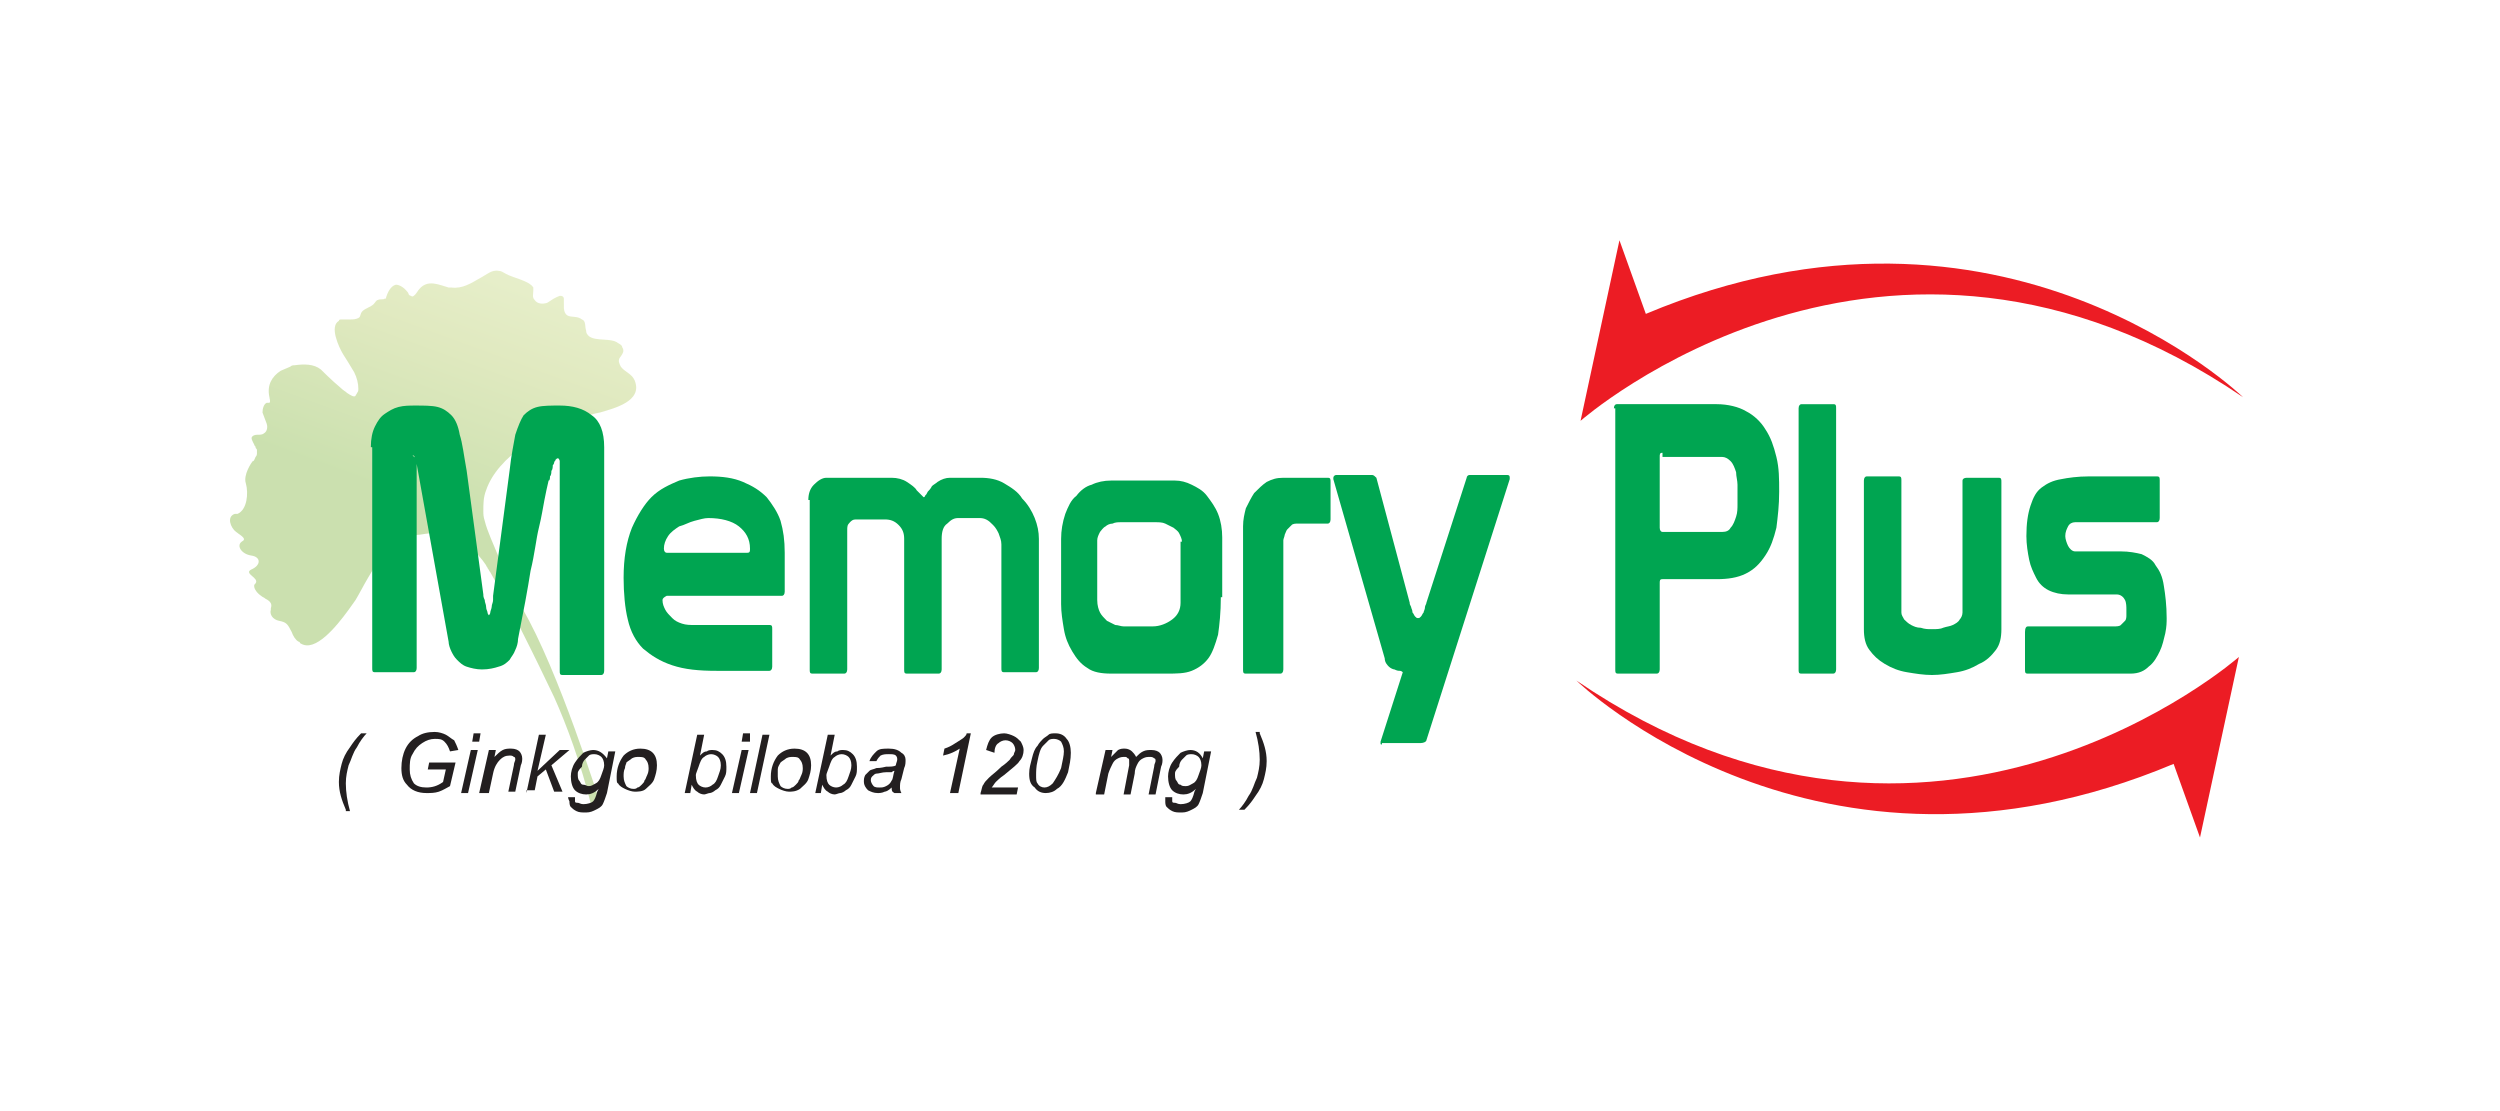 <svg xmlns="http://www.w3.org/2000/svg" xmlns:xlink="http://www.w3.org/1999/xlink" id="Layer_1" x="0px" y="0px" viewBox="0 0 180 80" style="enable-background:new 0 0 180 80;" xml:space="preserve"><style type="text/css">	.st0{opacity:0.5;}	.st1{fill:url(#SVGID_1_);}	.st2{fill:#00A551;}	.st3{fill:#EC1C24;}	.st4{fill:#231F20;}</style><g>	<g class="st0">		<g>			<g>									<linearGradient id="SVGID_1_" gradientUnits="userSpaceOnUse" x1="439.827" y1="467.714" x2="420.043" y2="479.431" gradientTransform="matrix(-0.182 -0.983 -0.983 0.182 581.458 363.16)">					<stop offset="0" style="stop-color:#DAE8A8"></stop>					<stop offset="0.494" style="stop-color:#C2D481"></stop>					<stop offset="1" style="stop-color:#97C25F"></stop>				</linearGradient>				<path class="st1" d="M28.5,20.5c-0.4,0.1-0.6,0.6-0.7,0.9c0,0.1,0,0.1-0.1,0.1c-0.1,0.1-0.3,0-0.5,0.1c-0.1,0-0.2,0.2-0.3,0.3     c-0.2,0.2-0.6,0.3-0.8,0.5c-0.2,0.2-0.1,0.4-0.3,0.5C25.6,23,25.4,23,25.2,23c-0.2,0-0.4,0-0.6,0c-0.1,0-0.2,0-0.2,0.1     c-0.7,0.4,0,1.9,0.3,2.4c0.2,0.3,0.5,0.8,0.8,1.3c0.2,0.4,0.3,0.8,0.3,1.2c0,0.1,0,0.2-0.1,0.3c0,0,0,0,0,0c0,0,0,0,0,0     c0,0.1-0.1,0.1-0.1,0.2c-0.1,0.1-0.3,0-0.6-0.2c-0.1-0.1-0.3-0.2-0.5-0.4c0,0,0,0,0,0c-0.6-0.5-1.3-1.2-1.4-1.3     c-0.5-0.4-1.2-0.4-1.9-0.3c-0.1,0-0.2,0-0.3,0.1c-0.2,0.1-0.5,0.2-0.7,0.3c-0.6,0.4-1,1-0.8,1.9c0,0,0,0,0,0     c0,0.1,0.1,0.3,0,0.4c0,0,0,0,0,0c0,0-0.1,0-0.2,0c0,0,0,0,0,0c-0.2,0.1-0.3,0.4-0.3,0.7c0.1,0.3,0.2,0.5,0.3,0.8     c0.1,0.3,0,0.6-0.2,0.7c-0.1,0.1-0.3,0.1-0.4,0.1c-0.1,0-0.3,0-0.4,0.1c-0.2,0.1,0,0.4,0.1,0.6c0,0.1,0.1,0.1,0.1,0.2     c0,0.1,0.1,0.1,0.1,0.2c0,0.1,0,0.1,0,0.2c0,0.1,0,0.2-0.1,0.3c-0.1,0.2-0.1,0.3-0.2,0.3c0,0,0,0,0,0c-0.1,0.1-0.7,1-0.5,1.6     c0.2,0.7,0.1,1.9-0.6,2.2l0,0c0,0,0,0-0.1,0c0,0,0,0-0.1,0c-0.6,0.2-0.3,1,0.1,1.3c0.4,0.3,0.8,0.5,0.4,0.7     c-0.4,0.3,0,0.9,0.7,1c0.7,0.1,0.7,0.7,0,1c-0.6,0.3,0.6,0.6,0.3,1c-0.1,0.1-0.1,0.1-0.1,0.2c0,0.2,0.2,0.5,0.5,0.7     c0.1,0.1,0.2,0.1,0.3,0.2c0.4,0.2,0.5,0.4,0.4,0.7c0,0,0,0.1,0,0.1c-0.1,0.3,0.1,0.7,0.6,0.8c0.5,0.1,0.6,0.2,0.9,0.8     c0.1,0.3,0.3,0.6,0.5,0.7c0,0,0.1,0,0.1,0.1c0.3,0.2,0.6,0.2,0.9,0.1c1.2-0.4,2.6-2.5,3.1-3.2c0.3-0.5,0.6-1.1,0.9-1.6     c0.4-0.7,0.8-1.3,1.4-1.9c0.4-0.3,0.9-0.6,1.3-0.9c0.3-0.1,0.6-0.3,1-0.3c0.6-0.1,1.3-0.2,1.9,0c1.3,0.3,2.3,1.3,2.9,2.2l0,0     c0,0.1,0.1,0.1,0.1,0.2c0.1,0.1,0.1,0.2,0.2,0.3c0.5,0.9,1,1.8,1.5,2.7c0.5,1,1,2,1.5,3c0.7,1.4,1.3,2.7,1.6,3.3     c0.9,2,1.9,4.7,2.7,7.9l0.3-0.2l0.3-0.1c0,0-3-9.6-5.6-14c-0.4-0.7-0.8-1.5-1.1-2.3c0-0.1-0.1-0.2-0.1-0.3     c-0.2-0.4-0.4-0.7-0.5-1.1c-0.4-1-0.8-1.8-1-2.6c-0.1-0.3-0.1-0.5-0.1-0.7c0-0.5,0-1,0.2-1.5c0.4-1.2,1.4-2.3,2.8-3.3     c0.3-0.2,0.6-0.4,1-0.6c0.3-0.2,0.7-0.3,1-0.5c0.5-0.2,1-0.4,1.5-0.6c0.1,0,0.2-0.1,0.2-0.1c0.6-0.2,1.1-0.4,1.7-0.5     c1-0.3,3.1-0.8,2.5-2.3c0,0,0,0,0,0c-0.2-0.5-0.7-0.6-1-1c-0.1-0.2-0.2-0.4-0.1-0.6c0.2-0.3,0.4-0.5,0.2-0.8     c0-0.1-0.1-0.2-0.3-0.3c-0.5-0.4-1.6-0.1-2.1-0.5c-0.1-0.1-0.2-0.2-0.2-0.4c-0.1-0.3,0-0.7-0.3-0.8c-0.5-0.4-1.2,0.1-1.3-0.8     c0-0.2,0-0.5,0-0.7c0-0.1-0.1-0.2-0.2-0.2c0,0-0.1,0-0.1,0c-0.3,0.1-0.6,0.3-0.9,0.5c-0.3,0.1-0.7,0.1-0.9-0.2     c-0.2-0.2-0.1-0.4-0.1-0.7c0-0.1,0-0.1,0-0.2c-0.3-0.5-1.5-0.7-2-1c-0.2-0.1-0.3-0.2-0.5-0.2c-0.5-0.1-0.9,0.3-1.3,0.5     c-0.7,0.4-1.3,0.8-2.1,0.7c-0.1,0-0.1,0-0.2,0c-0.7-0.2-1.5-0.6-2.1,0.1c-0.1,0.1-0.2,0.3-0.3,0.4c-0.1,0.1-0.2,0.2-0.3,0.1     c-0.1,0-0.2-0.1-0.2-0.2C29.4,21.1,29,20.5,28.5,20.5z"></path>				<image style="overflow:visible;" width="15" height="10" transform="matrix(1 0 0 1 19 37)">				</image>				<image style="overflow:visible;" width="11" height="14" transform="matrix(1 0 0 1 34 24)">				</image>				<image style="overflow:visible;" width="18" height="11" transform="matrix(1 0 0 1 16 32)">				</image>				<image style="overflow:visible;" width="14" height="11" transform="matrix(1 0 0 1 19 26)">				</image>				<image style="overflow:visible;" width="10" height="15" transform="matrix(1 0 0 1 24 21)">				</image>				<image style="overflow:visible;" width="11" height="17" transform="matrix(1 0 0 1 32 21)">				</image>				<image style="overflow:visible;" width="6" height="3" transform="matrix(1 0 0 1 20 26)">				</image>				<image style="overflow:visible;" width="7" height="4" transform="matrix(1 0 0 1 29 38)">				</image>				<image style="overflow:visible;" width="10" height="9" transform="matrix(1 0 0 1 21 38)">				</image>				<image style="overflow:visible;" width="3" height="7" transform="matrix(1 0 0 1 34 35)">				</image>				<image style="overflow:visible;" width="8" height="7" transform="matrix(1 0 0 1 34 30)">				</image>				<image style="overflow:visible;" width="7" height="5" transform="matrix(1 0 0 1 40 27)">				</image>				<image style="overflow:visible;" width="9" height="22" transform="matrix(1 0 0 1 35 37)">				</image>				<image style="overflow:visible;" width="3" height="6" transform="matrix(1 0 0 1 24 23)">				</image>				<image style="overflow:visible;" width="4" height="2" transform="matrix(1 0 0 1 42 24)">				</image>									<image style="overflow:visible;opacity:0.31;" width="3" height="5" transform="matrix(1 0 0 1 24 23)">				</image>									<image style="overflow:visible;opacity:0.38;" width="5" height="4" transform="matrix(1 0 0 1 24 28)">				</image>				<image style="overflow:visible;" width="7" height="8" transform="matrix(1 0 0 1 23 39)">				</image>									<image style="overflow:visible;opacity:0.54;" width="18" height="13" transform="matrix(1 0 0 1 17 33)">				</image>									<image style="overflow:visible;opacity:0.64;" width="13" height="20" transform="matrix(1 0 0 1 32 21)">				</image>				<image style="overflow:visible;" width="9" height="18" transform="matrix(1 0 0 1 25 20)">				</image>				<image style="overflow:visible;" width="18" height="18" transform="matrix(1 0 0 1 22 24)">				</image>				<image style="overflow:visible;" width="3" height="3" transform="matrix(1 0 0 1 19 26)">				</image>				<image style="overflow:visible;" width="2" height="4" transform="matrix(1 0 0 1 18 28)">				</image>				<image style="overflow:visible;" width="2" height="6" transform="matrix(1 0 0 1 17 32)">				</image>				<image style="overflow:visible;" width="11" height="4" transform="matrix(1 0 0 1 16 35)">				</image>				<image style="overflow:visible;" width="4" height="4" transform="matrix(1 0 0 1 19 43)">				</image>			</g>							<image style="overflow:visible;opacity:0.68;" width="11" height="23" transform="matrix(1 0 0 1 33 36)">			</image>		</g>					<image style="overflow:visible;opacity:0.61;" width="14" height="10" transform="matrix(1 0 0 1 20 28)">		</image>					<image style="overflow:visible;opacity:0.61;" width="13" height="5" transform="matrix(1 0 0 1 18 35)">		</image>	</g>	<g>		<g>			<g>				<g>					<g>						<path class="st2" d="M26.7,32.2c0-0.6,0.1-1.1,0.3-1.5c0.2-0.4,0.4-0.7,0.7-0.9c0.3-0.2,0.6-0.4,1-0.5       c0.4-0.1,0.8-0.1,1.2-0.1c0.6,0,1.2,0,1.6,0.1c0.4,0.1,0.7,0.3,1,0.6c0.3,0.3,0.5,0.8,0.6,1.4c0.2,0.6,0.3,1.5,0.5,2.6       l1.2,8.9c0,0.1,0,0.2,0.1,0.4c0,0.2,0.1,0.3,0.1,0.5c0,0.2,0.1,0.3,0.1,0.4c0,0.1,0.1,0.2,0.1,0.2c0,0,0.1-0.1,0.1-0.2       c0-0.1,0.1-0.3,0.1-0.4c0-0.2,0.1-0.3,0.1-0.5c0-0.2,0-0.2,0-0.3l1.2-9.1c0.1-1,0.3-1.9,0.4-2.5c0.2-0.6,0.4-1.1,0.6-1.4       c0.3-0.3,0.6-0.5,1-0.6c0.4-0.1,1-0.1,1.6-0.1c0.9,0,1.7,0.2,2.3,0.7c0.6,0.4,0.9,1.2,0.9,2.3v16.1c0,0.2-0.1,0.3-0.2,0.3       h-2.8c-0.2,0-0.2-0.1-0.2-0.3V33.4c0,0,0-0.1,0-0.2c0-0.1-0.1-0.2-0.1-0.2c-0.1,0-0.1,0-0.2,0.1c0,0.1-0.1,0.1-0.1,0.2       c0,0,0,0.1-0.1,0.2c0,0.1,0,0.3-0.1,0.4c0,0.1,0,0.3-0.1,0.4c0,0.1,0,0.3-0.1,0.3c-0.1,0.4-0.2,0.9-0.3,1.4       c-0.1,0.5-0.2,1.2-0.4,2c-0.2,0.8-0.3,1.9-0.6,3.1c-0.2,1.3-0.5,2.9-0.9,4.9c0,0.3-0.1,0.6-0.2,0.8c-0.1,0.3-0.3,0.5-0.4,0.7       c-0.2,0.2-0.4,0.4-0.8,0.5c-0.3,0.1-0.7,0.2-1.2,0.2c-0.4,0-0.8-0.1-1.1-0.2c-0.3-0.1-0.5-0.3-0.7-0.5       c-0.2-0.2-0.3-0.4-0.4-0.6c-0.1-0.2-0.2-0.5-0.2-0.7l-2.3-12.8c0,0,0-0.1-0.1-0.3c0-0.2-0.1-0.3-0.1-0.3h-0.1       C30,33,30,33.1,30,33.2v14.9c0,0.2-0.1,0.3-0.2,0.3h-2.8c-0.2,0-0.2-0.1-0.2-0.3V32.2z"></path>						<path class="st2" d="M47.7,43.2c0,0.3,0.1,0.5,0.2,0.7c0.1,0.2,0.3,0.4,0.5,0.6c0.2,0.2,0.4,0.3,0.7,0.4       c0.3,0.1,0.6,0.1,0.9,0.1h5.4c0.2,0,0.2,0.1,0.2,0.3v2.7c0,0.2-0.1,0.3-0.2,0.3h-3.8c-1.3,0-2.3-0.1-3.2-0.4       c-0.9-0.3-1.5-0.7-2.1-1.2c-0.5-0.5-0.9-1.2-1.1-2.1c-0.2-0.8-0.3-1.9-0.3-3c0-1.4,0.2-2.6,0.6-3.6c0.4-0.9,0.9-1.7,1.4-2.2       c0.6-0.6,1.3-0.9,2-1.2c0.7-0.2,1.5-0.3,2.2-0.3c0.9,0,1.7,0.1,2.4,0.4c0.7,0.3,1.2,0.6,1.7,1.1c0.4,0.5,0.8,1.1,1,1.7       c0.2,0.7,0.3,1.4,0.3,2.3v2.8c0,0.2-0.1,0.3-0.2,0.3H48C47.8,43,47.7,43.1,47.7,43.2z M53.8,39.8c0.2,0,0.2-0.1,0.2-0.3       c0-0.7-0.3-1.2-0.8-1.6c-0.5-0.4-1.3-0.6-2.2-0.6c-0.3,0-0.6,0.1-1,0.2c-0.4,0.1-0.7,0.3-1.1,0.4c-0.3,0.2-0.6,0.4-0.8,0.7       c-0.2,0.3-0.3,0.6-0.3,0.9c0,0.2,0.1,0.3,0.2,0.3H53.8z"></path>						<path class="st2" d="M58.2,36c0-0.4,0.1-0.8,0.4-1.1c0.3-0.3,0.6-0.5,0.9-0.5h4.7c0.4,0,0.8,0.1,1.1,0.3       c0.3,0.2,0.6,0.4,0.7,0.6c0.1,0.1,0.2,0.2,0.3,0.3c0.1,0.1,0.2,0.2,0.2,0.2c0,0,0.1,0,0.1-0.1c0.1-0.1,0.1-0.1,0.2-0.3       c0.1-0.1,0.2-0.2,0.3-0.4c0.1-0.1,0.3-0.2,0.4-0.3c0.3-0.2,0.6-0.3,0.9-0.3c0.3,0,0.5,0,0.6,0h1.6c0.6,0,1.2,0.1,1.7,0.4       c0.5,0.3,1,0.6,1.3,1.1c0.4,0.4,0.7,0.9,0.9,1.4c0.2,0.5,0.3,1,0.3,1.5v9.3c0,0.2-0.1,0.3-0.2,0.3h-2.3       c-0.2,0-0.2-0.1-0.2-0.3v-8.9c0-0.3-0.1-0.5-0.2-0.8c-0.1-0.2-0.2-0.4-0.4-0.6c-0.2-0.2-0.3-0.3-0.5-0.4       c-0.2-0.1-0.4-0.1-0.5-0.1H69c-0.3,0-0.5,0.1-0.8,0.4c-0.3,0.2-0.4,0.6-0.4,1.1v9.4c0,0.2-0.1,0.3-0.2,0.3h-2.3       c-0.2,0-0.2-0.1-0.2-0.3v-9.4c0-0.4-0.1-0.7-0.4-1c-0.3-0.3-0.6-0.4-1-0.4h-2.1c-0.2,0-0.3,0.1-0.4,0.2       C61,37.8,61,37.9,61,38.2v10c0,0.2-0.1,0.3-0.2,0.3h-2.3c-0.2,0-0.2-0.1-0.2-0.3V36z"></path>						<path class="st2" d="M87.9,43c0,1.1-0.1,2-0.2,2.7c-0.2,0.7-0.4,1.3-0.7,1.7c-0.3,0.4-0.7,0.7-1.2,0.9       c-0.5,0.2-1.1,0.2-1.8,0.2h-4c-0.7,0-1.3-0.1-1.7-0.4c-0.5-0.3-0.8-0.7-1.1-1.2c-0.3-0.5-0.5-1-0.6-1.6       c-0.1-0.6-0.2-1.2-0.2-1.8v-4.7c0-0.6,0.1-1.2,0.3-1.8c0.2-0.5,0.4-1,0.8-1.3c0.3-0.4,0.7-0.7,1.1-0.8       c0.4-0.2,0.9-0.3,1.4-0.3h4.6c0.4,0,0.8,0.1,1.2,0.3c0.4,0.2,0.8,0.4,1.1,0.8c0.3,0.4,0.6,0.8,0.8,1.3       c0.2,0.5,0.3,1.1,0.3,1.7V43z M85.1,39c0-0.2-0.1-0.4-0.2-0.6c-0.1-0.2-0.3-0.3-0.4-0.4c-0.2-0.1-0.4-0.2-0.6-0.3       c-0.2-0.1-0.5-0.1-0.7-0.1h-2.5c-0.2,0-0.4,0-0.6,0.1c-0.2,0-0.4,0.1-0.5,0.2c-0.2,0.1-0.3,0.3-0.4,0.4       c-0.1,0.2-0.2,0.4-0.2,0.6v4.3c0,0.4,0.1,0.7,0.2,0.9c0.1,0.2,0.3,0.4,0.5,0.6c0.2,0.1,0.4,0.2,0.6,0.3c0.2,0,0.4,0.1,0.6,0.1       h2.1c0.5,0,1-0.2,1.4-0.5c0.4-0.3,0.6-0.7,0.6-1.2v-2.2V39z"></path>						<path class="st2" d="M95.6,34.4c0.2,0,0.2,0.1,0.2,0.3v2.7c0,0.2-0.1,0.3-0.2,0.3h-2.2c-0.1,0-0.3,0-0.4,0.1       c-0.1,0.1-0.2,0.2-0.3,0.3c-0.1,0.1-0.1,0.2-0.2,0.4c0,0.1-0.1,0.3-0.1,0.4v9.3c0,0.2-0.1,0.3-0.2,0.3h-2.5       c-0.2,0-0.2-0.1-0.2-0.3V37.9c0-0.5,0.1-0.9,0.2-1.3c0.2-0.4,0.4-0.8,0.6-1.1c0.3-0.3,0.6-0.6,0.9-0.8       c0.4-0.2,0.7-0.3,1.2-0.3H95.6z"></path>						<path class="st2" d="M99.5,53.6c-0.1,0-0.1,0-0.1-0.1v-0.1l1.6-5v0c0,0-0.1-0.1-0.2-0.1c-0.1,0-0.2,0-0.4-0.1       c-0.1,0-0.3-0.1-0.4-0.2c-0.1-0.1-0.3-0.3-0.3-0.6l-3.7-12.9c0,0,0-0.1,0-0.1c0-0.1,0.1-0.2,0.2-0.2h2.6       c0.1,0,0.2,0.1,0.3,0.2l2.4,9c0,0.1,0,0.1,0.1,0.3c0,0.1,0.1,0.2,0.1,0.4c0.1,0.1,0.1,0.2,0.2,0.3c0.1,0.1,0.1,0.1,0.2,0.1       c0.1,0,0.1,0,0.2-0.1c0.1-0.1,0.1-0.2,0.2-0.3c0-0.1,0.1-0.2,0.1-0.4c0-0.1,0.1-0.2,0.1-0.3l2.9-9c0-0.1,0.1-0.2,0.2-0.2h2.7       c0.2,0,0.2,0.1,0.2,0.2c0,0,0,0.1,0,0.1l-6,18.8c0,0.1-0.2,0.2-0.4,0.2H99.5z"></path>						<path class="st2" d="M116.2,29.4c0-0.2,0.1-0.3,0.2-0.3h7.2c0.8,0,1.6,0.2,2.1,0.5c0.6,0.3,1.1,0.8,1.4,1.3       c0.4,0.6,0.6,1.2,0.8,2c0.2,0.8,0.2,1.6,0.2,2.5c0,1-0.1,1.8-0.2,2.6c-0.2,0.8-0.4,1.4-0.8,2c-0.4,0.6-0.8,1-1.4,1.3       c-0.6,0.3-1.3,0.4-2.1,0.4h-3.9c-0.2,0-0.2,0.1-0.2,0.3v6.2c0,0.2-0.1,0.3-0.2,0.3h-2.8c-0.2,0-0.2-0.1-0.2-0.3V29.6V29.4z        M119.7,32.6c-0.2,0-0.2,0.1-0.2,0.3v5.1c0,0.2,0.1,0.3,0.2,0.3h4.3c0.3,0,0.5-0.1,0.6-0.3c0.2-0.2,0.3-0.5,0.4-0.8       c0.1-0.3,0.1-0.6,0.1-0.9c0-0.3,0-0.6,0-0.7c0-0.2,0-0.4,0-0.7c0-0.3-0.1-0.6-0.1-0.9c-0.1-0.3-0.2-0.6-0.4-0.8       c-0.2-0.2-0.4-0.3-0.6-0.3H119.7z"></path>						<path class="st2" d="M129.7,29.1h2.3c0.2,0,0.2,0.1,0.2,0.3v16v0.1v2.7c0,0.2-0.1,0.3-0.2,0.3h-2.3c-0.2,0-0.2-0.1-0.2-0.3       v-2.7v-0.1v-16C129.5,29.2,129.6,29.1,129.7,29.1z"></path>						<path class="st2" d="M141.6,34.4h2.3c0.2,0,0.2,0.1,0.2,0.3v10.6c0,0.6-0.1,1.1-0.4,1.5c-0.3,0.4-0.7,0.8-1.2,1       c-0.5,0.3-1,0.5-1.6,0.6c-0.6,0.1-1.2,0.2-1.8,0.2c-0.6,0-1.2-0.1-1.8-0.2c-0.6-0.1-1.1-0.3-1.6-0.6c-0.5-0.3-0.8-0.6-1.1-1       c-0.3-0.4-0.4-0.9-0.4-1.5V34.6c0-0.2,0.1-0.3,0.2-0.3h2.3c0.2,0,0.2,0.1,0.2,0.3v9.5c0,0.2,0.1,0.3,0.2,0.5       c0.1,0.1,0.3,0.3,0.5,0.4c0.2,0.1,0.4,0.2,0.7,0.2c0.3,0.1,0.5,0.1,0.8,0.1c0.3,0,0.6,0,0.8-0.1c0.3-0.1,0.5-0.1,0.7-0.2       c0.2-0.1,0.4-0.2,0.5-0.4c0.1-0.1,0.2-0.3,0.2-0.5v-9.5C141.3,34.5,141.4,34.4,141.6,34.4z"></path>						<path class="st2" d="M146,45.1h6.2c0.2,0,0.4,0,0.5-0.1c0.1-0.1,0.2-0.2,0.3-0.3c0.1-0.1,0.1-0.3,0.1-0.4c0-0.2,0-0.3,0-0.4       c0-0.2,0-0.5-0.1-0.7c-0.1-0.2-0.3-0.4-0.6-0.4h-3.5c-0.5,0-1-0.1-1.4-0.3c-0.4-0.2-0.7-0.5-0.9-0.9c-0.2-0.4-0.4-0.8-0.5-1.3       c-0.1-0.5-0.2-1.1-0.2-1.7c0-0.9,0.1-1.6,0.3-2.2c0.2-0.6,0.4-1,0.8-1.3c0.4-0.3,0.8-0.5,1.4-0.6c0.5-0.1,1.2-0.2,2-0.2h4.9       c0.2,0,0.2,0.1,0.2,0.3v2.7c0,0.2-0.1,0.3-0.2,0.3h-5.9c-0.2,0-0.4,0.1-0.5,0.3c-0.1,0.2-0.2,0.4-0.2,0.7       c0,0.2,0.1,0.5,0.2,0.7c0.1,0.2,0.3,0.4,0.5,0.4h3.3c0.6,0,1.1,0.1,1.5,0.2c0.4,0.2,0.8,0.4,1,0.8c0.3,0.4,0.5,0.8,0.6,1.5       c0.1,0.6,0.2,1.4,0.2,2.3c0,0.3,0,0.6-0.1,1.1c-0.1,0.4-0.2,0.9-0.4,1.3c-0.2,0.4-0.4,0.8-0.8,1.1c-0.3,0.3-0.7,0.5-1.3,0.5       H146c-0.2,0-0.2-0.1-0.2-0.3v-2.7C145.8,45.2,145.9,45.1,146,45.1z"></path>					</g>				</g>			</g>		</g>		<path class="st3" d="M116.6,17.3l-2.8,13c0,0,21.9-19.3,47.7-1.7c0,0-17.3-16.8-43-6L116.6,17.3z"></path>		<path class="st3" d="M158.4,60.3l2.8-13c0,0-21.9,19.3-47.7,1.7c0,0,17.3,16.8,43,6L158.4,60.3z"></path>	</g>	<g>		<g>			<path class="st4" d="M24.9,58.3c-0.3-0.7-0.5-1.3-0.5-2c0-0.5,0.1-0.9,0.2-1.3c0.1-0.4,0.3-0.8,0.6-1.2c0.2-0.3,0.4-0.6,0.8-1    h0.4c-0.2,0.2-0.5,0.6-0.7,1c-0.3,0.4-0.4,0.9-0.6,1.3c-0.1,0.4-0.2,0.8-0.2,1.3c0,0.6,0.1,1.3,0.3,2H24.9z"></path>			<path class="st4" d="M30.8,55.4l0.1-0.5h1.9l-0.4,1.7c-0.2,0.1-0.5,0.3-0.8,0.4c-0.3,0.1-0.6,0.1-0.9,0.1c-0.6,0-1.1-0.2-1.4-0.6    c-0.3-0.3-0.4-0.7-0.4-1.2c0-0.5,0.1-1,0.3-1.4c0.2-0.4,0.5-0.7,0.9-0.9c0.3-0.2,0.7-0.3,1.2-0.3c0.3,0,0.6,0.1,0.8,0.2    c0.2,0.1,0.4,0.3,0.6,0.4c0.1,0.2,0.2,0.4,0.3,0.7l-0.6,0.1c-0.1-0.3-0.2-0.5-0.4-0.7c-0.2-0.2-0.4-0.2-0.7-0.2    c-0.3,0-0.6,0.1-0.9,0.3c-0.3,0.2-0.5,0.4-0.7,0.8c-0.2,0.3-0.2,0.7-0.2,1.1c0,0.4,0.1,0.7,0.3,1c0.2,0.2,0.5,0.3,0.9,0.3    c0.4,0,0.8-0.1,1.2-0.4l0.2-0.9H30.8z"></path>			<path class="st4" d="M34,53.4l0.1-0.6h0.5l-0.1,0.6H34z M33.2,57.1l0.7-3.1h0.5l-0.7,3.1H33.2z"></path>			<path class="st4" d="M34.5,57.1l0.7-3.1h0.5l-0.1,0.5c0.2-0.2,0.4-0.4,0.6-0.5c0.2-0.1,0.4-0.1,0.6-0.1c0.3,0,0.5,0.1,0.6,0.2    c0.1,0.1,0.2,0.3,0.2,0.5c0,0.1,0,0.3-0.1,0.5l-0.4,1.9h-0.5l0.4-1.9c0-0.2,0.1-0.3,0.1-0.4c0-0.1,0-0.2-0.1-0.2    c-0.1-0.1-0.2-0.1-0.3-0.1c-0.3,0-0.5,0.1-0.7,0.3c-0.2,0.2-0.4,0.5-0.5,1l-0.3,1.4H34.5z"></path>			<path class="st4" d="M37.9,57.1l0.9-4.2h0.5l-0.6,2.6l1.6-1.5h0.7l-1.3,1.1l0.8,1.9h-0.6l-0.6-1.6l-0.6,0.5l-0.2,1H37.9z"></path>			<path class="st4" d="M40.9,57.4l0.5,0c0,0.1,0,0.2,0,0.3c0,0.1,0.1,0.1,0.2,0.1c0.1,0,0.2,0.1,0.4,0.1c0.3,0,0.6-0.1,0.7-0.2    c0.1-0.1,0.2-0.3,0.3-0.7l0.1-0.2c-0.3,0.3-0.6,0.4-0.9,0.4c-0.3,0-0.6-0.1-0.8-0.3c-0.2-0.2-0.3-0.6-0.3-1c0-0.3,0.1-0.7,0.3-1    c0.2-0.3,0.4-0.5,0.6-0.7c0.2-0.1,0.5-0.2,0.7-0.2c0.4,0,0.7,0.2,1,0.6l0.1-0.5h0.5l-0.6,3c-0.1,0.3-0.2,0.6-0.3,0.8    c-0.1,0.2-0.3,0.3-0.5,0.4c-0.2,0.1-0.4,0.2-0.7,0.2c-0.3,0-0.5,0-0.7-0.1c-0.2-0.1-0.3-0.2-0.4-0.3c-0.1-0.1-0.1-0.3-0.1-0.4    C40.9,57.5,40.9,57.4,40.9,57.4z M41.6,55.7c0,0.2,0,0.4,0.1,0.5c0.1,0.1,0.1,0.3,0.3,0.3s0.2,0.1,0.4,0.1c0.2,0,0.3-0.1,0.5-0.2    c0.2-0.1,0.3-0.3,0.4-0.6c0.1-0.3,0.2-0.5,0.2-0.7c0-0.3-0.1-0.5-0.2-0.6c-0.1-0.1-0.3-0.2-0.5-0.2c-0.1,0-0.3,0-0.4,0.1    c-0.1,0.1-0.2,0.2-0.3,0.3c-0.1,0.1-0.2,0.3-0.2,0.5C41.6,55.5,41.6,55.6,41.6,55.7z"></path>			<path class="st4" d="M44.4,55.9c0-0.6,0.2-1.1,0.5-1.5c0.3-0.3,0.7-0.5,1.2-0.5c0.4,0,0.7,0.1,0.9,0.3c0.2,0.2,0.3,0.5,0.3,0.9    c0,0.4-0.1,0.7-0.2,1c-0.1,0.3-0.4,0.5-0.6,0.7s-0.6,0.2-0.8,0.2c-0.2,0-0.5-0.1-0.7-0.2c-0.2-0.1-0.4-0.2-0.5-0.4    C44.4,56.4,44.4,56.2,44.4,55.9z M44.9,55.9c0,0.3,0.1,0.5,0.2,0.7c0.1,0.1,0.3,0.2,0.5,0.2c0.1,0,0.2,0,0.3-0.1    c0.1,0,0.2-0.1,0.3-0.2c0.1-0.1,0.2-0.2,0.2-0.3c0.1-0.1,0.1-0.2,0.2-0.4c0.1-0.2,0.1-0.4,0.1-0.5c0-0.3-0.1-0.5-0.2-0.6    c-0.1-0.2-0.3-0.2-0.5-0.2c-0.2,0-0.3,0-0.5,0.1c-0.1,0.1-0.3,0.2-0.4,0.3C45.1,55,45,55.1,45,55.3    C44.9,55.5,44.9,55.7,44.9,55.9z"></path>			<path class="st4" d="M49.3,57.1l0.9-4.2h0.5l-0.3,1.5c0.2-0.2,0.3-0.3,0.5-0.3c0.1-0.1,0.3-0.1,0.4-0.1c0.3,0,0.5,0.1,0.7,0.3    c0.2,0.2,0.3,0.5,0.3,0.9c0,0.3,0,0.5-0.1,0.7c-0.1,0.2-0.2,0.4-0.3,0.6c-0.1,0.2-0.2,0.3-0.4,0.4c-0.1,0.1-0.3,0.2-0.4,0.2    c-0.1,0-0.3,0.1-0.4,0.1c-0.2,0-0.4-0.1-0.5-0.2c-0.2-0.1-0.3-0.3-0.4-0.5l-0.1,0.6H49.3z M50.1,55.8L50.1,55.8    c0,0.4,0.1,0.6,0.2,0.7c0.1,0.1,0.3,0.2,0.5,0.2c0.2,0,0.4-0.1,0.5-0.2c0.2-0.1,0.3-0.3,0.4-0.6c0.1-0.3,0.2-0.5,0.2-0.8    c0-0.3-0.1-0.5-0.2-0.6c-0.1-0.1-0.3-0.2-0.5-0.2c-0.2,0-0.4,0.1-0.5,0.2c-0.2,0.1-0.3,0.4-0.4,0.7    C50.2,55.5,50.1,55.7,50.1,55.8z"></path>			<path class="st4" d="M53.4,53.4l0.1-0.6h0.5L54,53.4H53.4z M52.7,57.1l0.7-3.1h0.5l-0.7,3.1H52.7z"></path>			<path class="st4" d="M54,57.1l0.9-4.2h0.5l-0.9,4.2H54z"></path>			<path class="st4" d="M55.5,55.9c0-0.6,0.2-1.1,0.5-1.5c0.3-0.3,0.7-0.5,1.2-0.5c0.4,0,0.7,0.1,0.9,0.3c0.2,0.2,0.3,0.5,0.3,0.9    c0,0.4-0.1,0.7-0.2,1c-0.1,0.3-0.4,0.5-0.6,0.7c-0.3,0.2-0.6,0.2-0.8,0.2c-0.2,0-0.5-0.1-0.7-0.2c-0.2-0.1-0.4-0.2-0.5-0.4    C55.5,56.4,55.5,56.2,55.5,55.9z M56,55.9c0,0.3,0.1,0.5,0.2,0.7c0.1,0.1,0.3,0.2,0.5,0.2c0.1,0,0.2,0,0.3-0.1    c0.1,0,0.2-0.1,0.3-0.2c0.1-0.1,0.2-0.2,0.2-0.3c0.1-0.1,0.1-0.2,0.2-0.4c0.1-0.2,0.1-0.4,0.1-0.5c0-0.3-0.1-0.5-0.2-0.6    c-0.1-0.2-0.3-0.2-0.5-0.2c-0.2,0-0.3,0-0.5,0.1c-0.1,0.1-0.3,0.2-0.4,0.3c-0.1,0.2-0.2,0.3-0.2,0.5C56,55.5,56,55.7,56,55.9z"></path>			<path class="st4" d="M58.7,57.1l0.9-4.2h0.5l-0.3,1.5c0.2-0.2,0.3-0.3,0.5-0.3c0.1-0.1,0.3-0.1,0.4-0.1c0.3,0,0.5,0.1,0.7,0.3    c0.2,0.2,0.3,0.5,0.3,0.9c0,0.3,0,0.5-0.1,0.7c-0.1,0.2-0.2,0.4-0.3,0.6c-0.1,0.2-0.2,0.3-0.4,0.4c-0.1,0.1-0.3,0.2-0.4,0.2    c-0.1,0-0.3,0.1-0.4,0.1c-0.2,0-0.4-0.1-0.5-0.2c-0.2-0.1-0.3-0.3-0.4-0.5l-0.1,0.6H58.7z M59.5,55.8L59.5,55.8    c0,0.4,0.1,0.6,0.2,0.7c0.1,0.1,0.3,0.2,0.5,0.2c0.2,0,0.4-0.1,0.5-0.2c0.2-0.1,0.3-0.3,0.4-0.6c0.1-0.3,0.2-0.5,0.2-0.8    c0-0.3-0.1-0.5-0.2-0.6c-0.1-0.1-0.3-0.2-0.5-0.2c-0.2,0-0.4,0.1-0.5,0.2c-0.2,0.1-0.3,0.4-0.4,0.7    C59.6,55.5,59.5,55.7,59.5,55.8z"></path>			<path class="st4" d="M64.2,56.7C64,56.9,63.8,57,63.7,57c-0.2,0.1-0.4,0.1-0.5,0.1c-0.3,0-0.5-0.1-0.7-0.2    c-0.2-0.2-0.3-0.4-0.3-0.6c0-0.2,0-0.3,0.1-0.5c0.1-0.1,0.2-0.2,0.3-0.3c0.1-0.1,0.3-0.1,0.5-0.2c0.1,0,0.3,0,0.7-0.1    c0.3,0,0.6,0,0.7-0.1c0-0.1,0.1-0.3,0.1-0.4c0-0.1,0-0.2-0.1-0.3c-0.1-0.1-0.3-0.1-0.5-0.1c-0.2,0-0.4,0-0.6,0.1    c-0.1,0.1-0.2,0.2-0.3,0.4l-0.5,0c0.1-0.3,0.3-0.5,0.5-0.7c0.2-0.2,0.5-0.2,0.9-0.2c0.4,0,0.7,0.1,0.9,0.3    c0.2,0.1,0.3,0.3,0.3,0.5c0,0.2,0,0.4-0.1,0.6l-0.2,0.8c-0.1,0.2-0.1,0.4-0.1,0.6c0,0.1,0,0.2,0.1,0.4h-0.5    C64.2,57,64.2,56.9,64.2,56.7z M64.4,55.5c-0.1,0-0.2,0.1-0.2,0.1c-0.1,0-0.2,0-0.4,0c-0.3,0-0.5,0.1-0.7,0.1    c-0.1,0-0.2,0.1-0.3,0.2c-0.1,0.1-0.1,0.2-0.1,0.3c0,0.1,0.1,0.3,0.2,0.4c0.1,0.1,0.3,0.1,0.4,0.1c0.2,0,0.3,0,0.5-0.1    c0.2-0.1,0.3-0.2,0.4-0.4C64.3,56.1,64.3,55.8,64.4,55.5z"></path>			<path class="st4" d="M68.4,57.1l0.7-3.2c-0.3,0.2-0.7,0.4-1.2,0.5l0.1-0.5c0.3-0.1,0.5-0.2,0.8-0.4c0.3-0.2,0.5-0.3,0.6-0.4    c0.1-0.1,0.2-0.2,0.2-0.3h0.3l-0.9,4.3H68.4z"></path>			<path class="st4" d="M70.6,57.1c0.1-0.3,0.1-0.5,0.2-0.6c0.1-0.2,0.2-0.3,0.4-0.5c0.2-0.2,0.5-0.4,0.9-0.8    c0.3-0.2,0.5-0.4,0.6-0.5c0.1-0.2,0.3-0.3,0.3-0.4c0-0.1,0.1-0.2,0.1-0.3c0-0.2-0.1-0.4-0.2-0.5s-0.3-0.2-0.5-0.2    c-0.2,0-0.4,0.1-0.5,0.2c-0.2,0.1-0.3,0.4-0.3,0.7L71,54c0.1-0.4,0.2-0.7,0.4-0.9c0.2-0.2,0.6-0.3,0.9-0.3c0.2,0,0.5,0.1,0.7,0.2    c0.2,0.1,0.3,0.2,0.5,0.4c0.1,0.2,0.2,0.4,0.2,0.6c0,0.3-0.1,0.6-0.3,0.8c-0.1,0.2-0.5,0.5-1.1,1c-0.3,0.2-0.5,0.4-0.6,0.5    c-0.1,0.1-0.2,0.3-0.3,0.4h1.9l-0.1,0.5H70.6z"></path>			<path class="st4" d="M74.1,55.7c0-0.4,0.1-0.7,0.2-1.1c0.1-0.4,0.2-0.7,0.4-0.9c0.1-0.2,0.3-0.4,0.4-0.5c0.1-0.1,0.3-0.2,0.4-0.3    c0.1-0.1,0.3-0.1,0.5-0.1c0.3,0,0.6,0.1,0.8,0.4c0.2,0.2,0.3,0.6,0.3,1c0,0.5-0.1,0.9-0.2,1.4c-0.2,0.5-0.4,1-0.8,1.2    c-0.2,0.2-0.5,0.3-0.8,0.3c-0.3,0-0.6-0.1-0.8-0.4C74.2,56.5,74.1,56.2,74.1,55.7z M74.6,55.8c0,0.3,0,0.5,0.1,0.6    c0.1,0.2,0.3,0.3,0.5,0.3c0.2,0,0.4-0.1,0.6-0.3c0.2-0.3,0.4-0.6,0.6-1.1c0.1-0.5,0.2-0.9,0.2-1.2c0-0.3-0.1-0.5-0.2-0.7    c-0.1-0.1-0.3-0.2-0.5-0.2c-0.1,0-0.3,0-0.4,0.1c-0.1,0.1-0.2,0.2-0.4,0.4c-0.2,0.2-0.3,0.6-0.4,1.1    C74.6,55.2,74.6,55.6,74.6,55.8z"></path>			<path class="st4" d="M78.9,57.1l0.7-3.1h0.5L80,54.5c0.2-0.2,0.4-0.4,0.5-0.5c0.2-0.1,0.3-0.1,0.5-0.1c0.2,0,0.4,0.1,0.5,0.2    c0.1,0.1,0.2,0.2,0.3,0.4c0.2-0.2,0.3-0.3,0.5-0.4s0.4-0.1,0.6-0.1c0.3,0,0.5,0.1,0.6,0.2c0.1,0.1,0.2,0.3,0.2,0.5    c0,0.1,0,0.3-0.1,0.5l-0.4,2h-0.5l0.4-2c0-0.2,0.1-0.3,0.1-0.4c0-0.1,0-0.2-0.1-0.2c-0.1-0.1-0.2-0.1-0.3-0.1    c-0.2,0-0.3,0-0.5,0.1c-0.2,0.1-0.3,0.2-0.4,0.4c-0.1,0.2-0.2,0.4-0.2,0.7l-0.3,1.5h-0.5l0.4-2.1c0-0.1,0-0.2,0-0.3    c0-0.1,0-0.2-0.1-0.2c-0.1-0.1-0.1-0.1-0.2-0.1c-0.2,0-0.3,0-0.5,0.1c-0.2,0.1-0.3,0.2-0.4,0.4c-0.1,0.2-0.2,0.4-0.3,0.7    l-0.3,1.5H78.9z"></path>			<path class="st4" d="M83.9,57.4l0.5,0c0,0.1,0,0.2,0,0.3c0,0.1,0.1,0.1,0.2,0.1c0.1,0,0.2,0.1,0.4,0.1c0.3,0,0.6-0.1,0.7-0.2    c0.1-0.1,0.2-0.3,0.3-0.7l0.1-0.2c-0.3,0.3-0.6,0.4-0.9,0.4c-0.3,0-0.6-0.1-0.8-0.3c-0.2-0.2-0.3-0.6-0.3-1c0-0.3,0.1-0.7,0.3-1    c0.2-0.3,0.4-0.5,0.6-0.7c0.2-0.1,0.5-0.2,0.7-0.2c0.4,0,0.7,0.2,0.9,0.6l0.1-0.5h0.5l-0.6,3c-0.1,0.3-0.2,0.6-0.3,0.8    c-0.1,0.2-0.3,0.3-0.5,0.4c-0.2,0.1-0.4,0.2-0.7,0.2c-0.3,0-0.5,0-0.7-0.1c-0.2-0.1-0.3-0.2-0.4-0.3c-0.1-0.1-0.1-0.3-0.1-0.4    C83.9,57.5,83.9,57.4,83.9,57.4z M84.6,55.7c0,0.2,0,0.4,0.1,0.5c0.1,0.1,0.1,0.3,0.3,0.3c0.1,0.1,0.2,0.1,0.4,0.1    c0.2,0,0.3-0.1,0.5-0.2c0.2-0.1,0.3-0.3,0.4-0.6c0.1-0.3,0.2-0.5,0.2-0.7c0-0.3-0.1-0.5-0.2-0.6c-0.1-0.1-0.3-0.2-0.5-0.2    c-0.1,0-0.3,0-0.4,0.1c-0.1,0.1-0.2,0.2-0.3,0.3c-0.1,0.1-0.2,0.3-0.2,0.5C84.6,55.5,84.6,55.6,84.6,55.7z"></path>			<path class="st4" d="M90.7,52.8c0.3,0.7,0.5,1.3,0.5,2c0,0.5-0.1,0.9-0.2,1.3c-0.1,0.4-0.3,0.8-0.6,1.2c-0.2,0.3-0.4,0.6-0.8,1    h-0.4c0.2-0.2,0.5-0.6,0.7-1c0.3-0.4,0.4-0.9,0.6-1.3c0.1-0.4,0.2-0.8,0.2-1.3c0-0.6-0.1-1.3-0.3-2H90.7z"></path>		</g>	</g></g></svg>